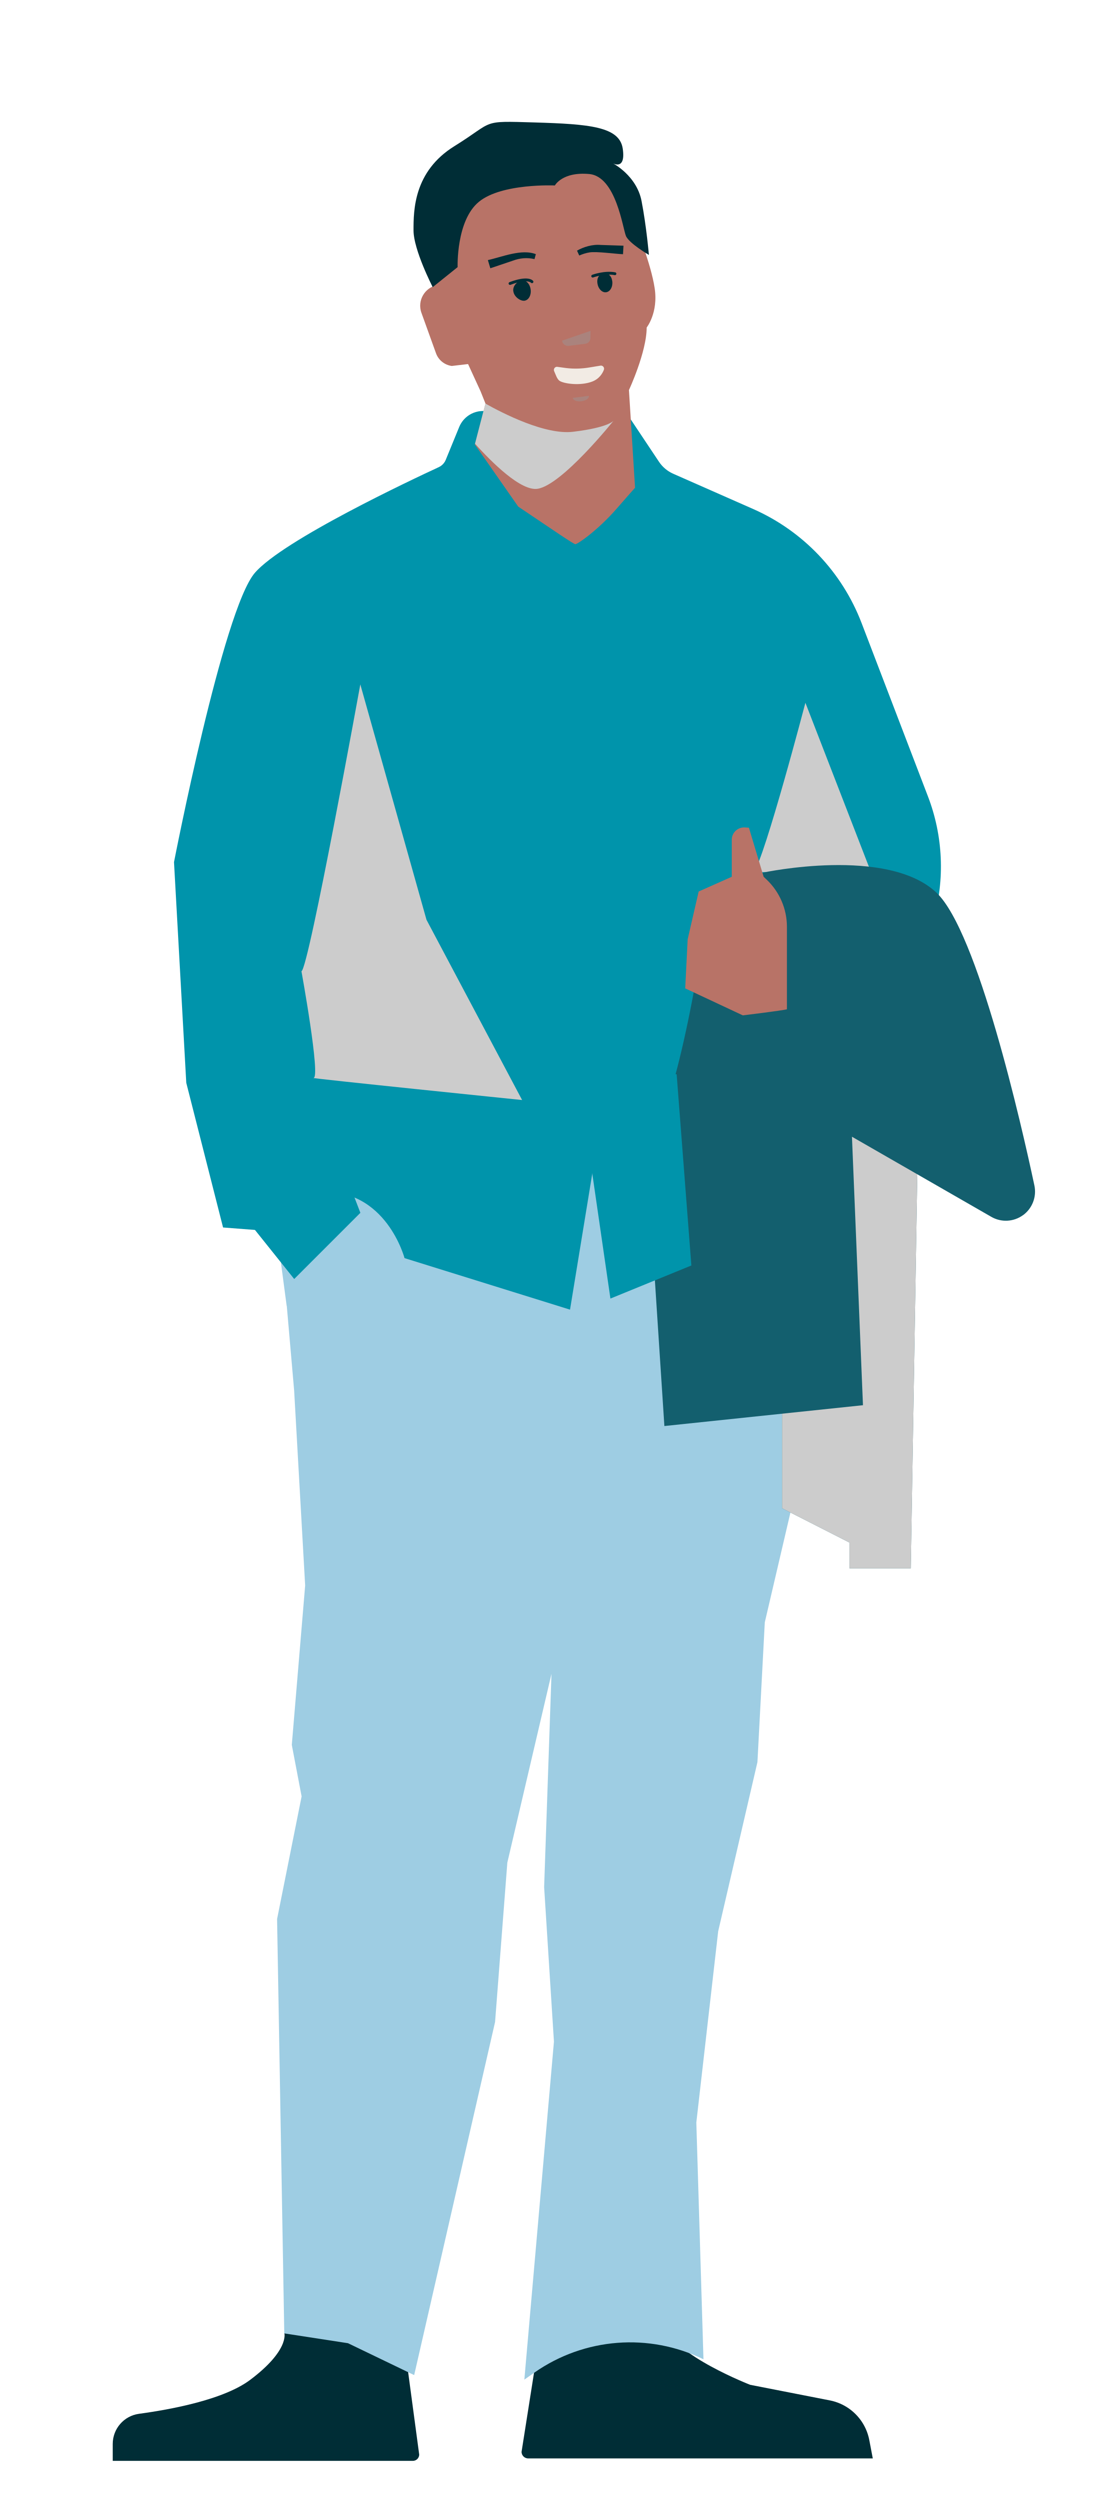 <?xml version="1.0" encoding="UTF-8"?>
<svg xmlns="http://www.w3.org/2000/svg" viewBox="0 0 202.16 458.54">
  <defs>
    <style>
      .cls-1 {
        fill: #f2ebe4;
      }

      .cls-2 {
        fill: #9ecde3;
      }

      .cls-3 {
        isolation: isolate;
      }

      .cls-4 {
        fill: #999;
        opacity: .44;
      }

      .cls-4, .cls-5 {
        mix-blend-mode: multiply;
      }

      .cls-6 {
        fill: #135f6e;
      }

      .cls-7 {
        fill: #b87367;
      }

      .cls-8 {
        fill: #0094ab;
      }

      .cls-9 {
        fill: none;
        stroke: #002d36;
        stroke-linecap: round;
        stroke-miterlimit: 10;
        stroke-width: .52px;
      }

      .cls-5 {
        fill: #ccc;
      }

      .cls-10 {
        fill: #002d36;
      }
    </style>
  </defs>
  <g class="cls-3">
    <g id="gezichgt">
      <g>
        <path class="cls-10" d="M74.08,429.22l2.82,21.02c0,.64-.52,1.16-1.16,1.16H20.68v-3.1c0-2.79,2.05-5.15,4.81-5.53,5.85-.79,15.55-2.59,20.38-6.21,7.2-5.4,6.3-8.55,6.3-8.55l16.19-3.6,5.73,4.8Z"/>
        <path class="cls-10" d="M98.04,434.76l-2.36,14.98c0,.67.54,1.21,1.21,1.21h63.22l-.64-3.36c-.7-3.68-3.57-6.56-7.24-7.28l-14.61-2.86s-13.94-5.4-15.74-10.79c-1.8-5.4-17.54-.9-17.54-.9l-6.3,9Z"/>
        <path class="cls-2" d="M52.61,239.55l1.35,15.52,2.02,35.76-2.45,29.24,1.8,9.45-4.5,22.49,1.32,76.01,11.69,1.8,12.14,5.85,14.84-64.77,2.25-29.24,8.1-34.63-1.35,39.13,1.8,28.34-5.43,62,1.9-1.33c9.12-6.36,20.97-7.28,30.96-2.4h0s-1.31-43.43-1.31-43.43l4.01-35.08,7.2-31.03,1.35-25.64,11.24-48.13-5.85-40.03-61.62-7.2-35.53,6.75,4.05,30.58Z"/>
        <path class="cls-8" d="M31.92,158.14s9-46.33,14.84-53.07c5.23-6.03,28.81-17.1,33.73-19.38.58-.27,1.04-.75,1.28-1.34l2.47-6.03c.73-1.77,2.45-2.93,4.37-2.93h26.07l6.2,9.3c.65.98,1.57,1.75,2.64,2.22l14.65,6.46c9.15,4.04,16.3,11.56,19.88,20.9l12.19,31.84c2.77,7.23,3.12,15.17,1.01,22.62l-13.84,48.79-37.78-9.9-53.52-.45-4.5,2.7,2.25,6.75,2.25,5.85-12.14,12.14-7.2-9-5.85-.45-6.75-26.54-2.25-40.48Z"/>
        <polygon class="cls-6" points="143.47 276.66 155.84 282.96 155.84 287.68 167.08 287.68 168.43 206.27 154.26 198.62 143.47 255.29 143.47 276.66"/>
        <polygon class="cls-5" points="143.47 276.66 155.84 282.96 155.84 287.68 167.08 287.68 168.43 206.27 154.26 198.62 143.47 255.29 143.47 276.66"/>
        <path class="cls-7" d="M79.38,52.67l.47,1.01,8.31,18.1.9,2.25-1.95,7.5,7.95,11.39c6.42,4.31,10.16,6.9,10.49,6.9.42,0,4.19-2.6,7.65-6.6,2.09-2.41,3.3-3.75,3.3-3.75l-1.12-17.92s3.25-6.97,3.25-11.47c0,0,2.15-2.7,1.47-7.2-.67-4.5-3.37-11.02-3.37-11.02l-4.27-11.92-10.57-2.02-17.99,5.85-3.6,12.59-.9,6.3Z"/>
        <path class="cls-7" d="M81.85,52l-1.62.3c-2.33.43-3.72,2.85-2.92,5.08l2.67,7.41c.45,1.26,1.57,2.16,2.9,2.34l6.38-.75-7.42-14.37Z"/>
        <path class="cls-5" d="M55.31,178.16c1.35-.67,10.79-52.62,10.79-52.62l12.14,43.18,17.54,33.06s-39.62-4.05-38.27-4.05-2.21-19.57-2.21-19.57Z"/>
        <path class="cls-5" d="M138.3,159.94c2.02-2.7,9.45-31.03,9.45-31.03l12.14,31.34-21.59-.3Z"/>
        <path class="cls-6" d="M187.65,222.92c1.72-1.24,2.55-3.38,2.11-5.46-2.39-11.22-10.41-46.53-17.95-53.7-9-8.55-31.71-3.72-31.71-3.72-.9.57-10.57,8.44-10.57,8.44,0,0-5.17,36.43-11.02,41.38l3.37,51.72,36.43-3.82-2.02-49.25,25.57,14.7c1.82,1.05,4.09.93,5.79-.3h0Z"/>
        <path class="cls-7" d="M144.37,185.13c-.67.22-8.1,1.12-8.1,1.12l-10.57-4.95.45-9,2.02-8.77,6.07-2.7v-6.79c0-1.31,1.11-2.35,2.43-2.26l.72.05,2.7,9,.55.52c2.37,2.25,3.72,5.38,3.72,8.65v15.12Z"/>
        <path class="cls-10" d="M83.95,49l-4.57,3.67s-3.52-6.82-3.52-10.42,0-10.79,7.5-15.44c7.5-4.65,4.65-4.65,14.69-4.35,10.04.3,15.59.75,16.19,4.8.6,4.05-1.8,2.7-1.8,2.7,0,0,4.35,2.25,5.25,6.9s1.35,9.9,1.35,9.9c0,0-3.6-2.1-4.2-3.45s-1.8-10.94-6.75-11.39-6.3,2.1-6.3,2.1c0,0-9.75-.45-13.94,3-4.2,3.45-3.9,11.99-3.9,11.99Z"/>
        <path class="cls-8" d="M110.64,203.12l-6.07,37.11-30.36-9.45s-3.37-12.82-15.52-12.14c-12.14.67.67-15.52.67-15.52h51.27Z"/>
        <polygon class="cls-8" points="105.91 196.37 111.98 238.2 126.83 232.13 124.13 197.05 105.91 196.37"/>
        <path class="cls-10" d="M94.17,53.42c.13,1.03,1.3,1.84,2.05,1.74s1.26-1.01,1.13-2.04-.84-1.79-1.6-1.69-1.72.95-1.59,1.98Z"/>
        <path class="cls-10" d="M112.32,51.57c.13,1.03-.38,1.94-1.13,2.04s-1.47-.66-1.6-1.69.41-1.68,1.16-1.78,1.43.4,1.56,1.43Z"/>
        <path class="cls-9" d="M97.59,51.68s-.71-.94-4.03.32"/>
        <path class="cls-9" d="M108.73,50.65s2.17-.8,4.08-.44"/>
        <path class="cls-10" d="M105.85,45.98c1.22-.71,2.89-1.18,4.32-1.05,0,0,4.21.14,4.21.14l-.09,1.56c-1.38-.05-4.82-.54-6.14-.33-.65.1-1.23.29-1.89.57l-.41-.9h0Z"/>
        <path class="cls-10" d="M89.5,47.71c2.59-.57,6.15-2.1,8.8-1.09,0,0-.25.91-.25.91-1.35-.32-2.66-.2-3.98.29l-4.12,1.39-.45-1.5h0Z"/>
        <path class="cls-4" d="M104.32,63.44l3.04-.38c.6-.07,1.02-.62.95-1.22l.02-1.15-5.22,1.8h0c.07.6.62,1.02,1.22.95Z"/>
        <path class="cls-4" d="M110.68,67.39c.06.48-1.74,1.1-4.02,1.38s-4.17.13-4.23-.35l8.25-1.04Z"/>
        <path class="cls-4" d="M105.08,72.99c.06.44.76.72,1.58.61.82-.1,1.44-.54,1.38-.99l-2.96.37Z"/>
        <path class="cls-5" d="M112.55,77.18s-.9,1.24-7.42,2.02c-5.13.62-12.96-3.42-16.08-5.17l-1.91,7.36c3.07,3.41,8.4,8.73,11.47,8.27,4.5-.67,13.94-12.48,13.94-12.48Z"/>
      </g>
      <path class="cls-1" d="M102.16,67.28l1.7.23c1.41.17,2.83.13,4.23-.1l2.13-.35c.41-.01.71.4.56.78-.27.7-.87,1.67-2.16,2.16-2.14.81-5.12.4-5.95-.13-.49-.32-.72-1.15-1.01-1.78-.17-.38.1-.8.51-.81Z"/>
    </g>
  </g>
</svg>